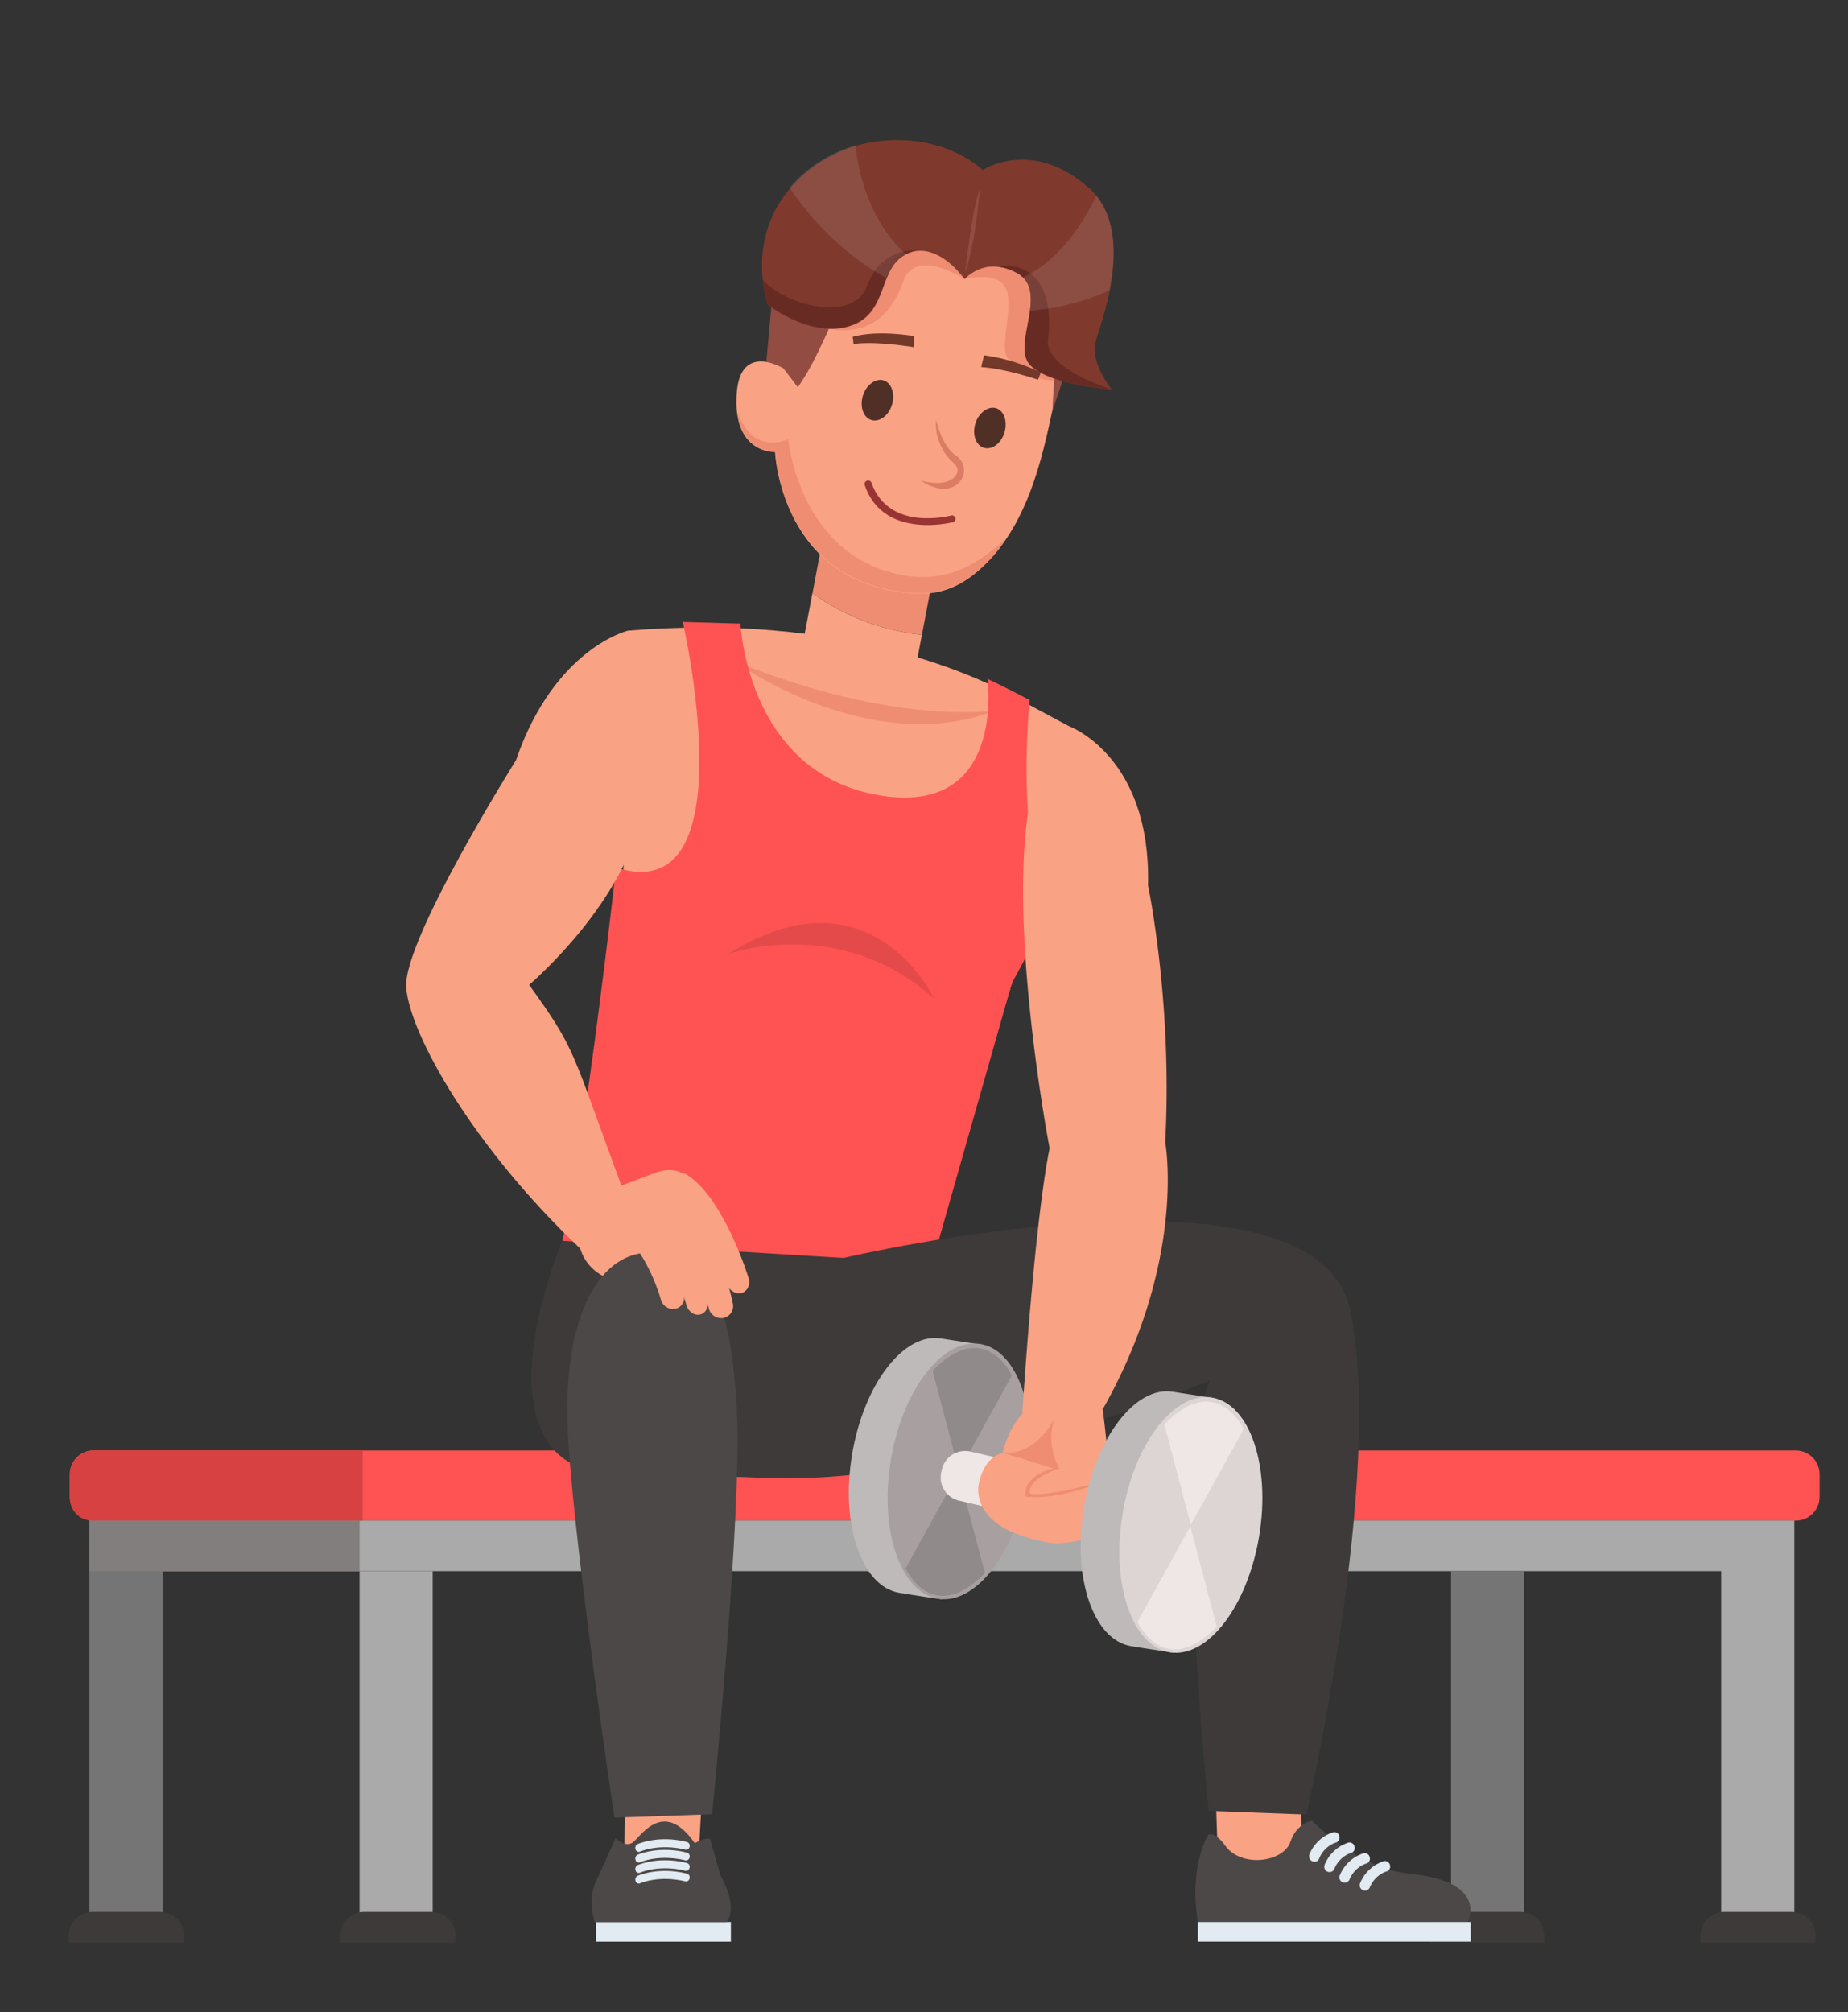 <svg width="90" height="98" fill="none" xmlns="http://www.w3.org/2000/svg"><rect width="100%" height="100%" fill="#333333" stroke="none"/><g clip-path="url(#clip0)"><path d="M3.398 71.806c0-.642.52-1.162 1.164-1.162h82.889c.644 0 1.164.52 1.164 1.162V72.9c0 .643-.52 1.162-1.164 1.162H4.562c-.644 0-1.164-.52-1.164-1.162v-1.094z" fill="#FF5353"/><path d="M4.358 74.06h83.026v2.461H4.358v-2.46zm79.464 2.462h3.562v18.044h-3.562V76.522z" fill="#AAA"/><path d="M70.668 76.522h3.563v18.044h-3.563V76.522z" fill="#757575"/><path d="M17.51 76.522h3.562v18.044H17.51V76.522z" fill="#AAA"/><path d="M4.357 76.522h3.562v18.044H4.357V76.522z" fill="#757575"/><path d="M4.358 74.06h13.153v2.461H4.358v-2.46z" fill="#827E7E"/><path d="M4.522 70.644h13.14v3.417H4.521c-.644 0-1.11-.465-1.11-1.107V71.86c-.013-.642.466-1.216 1.11-1.216z" fill="#D84141"/><path d="M82.808 94.621v-.341c0-.643.52-1.162 1.164-1.162h3.288c.644 0 1.165.52 1.165 1.162v.341h-5.617zm-13.222 0v-.341c0-.643.52-1.162 1.164-1.162h3.289c.644 0 1.164.52 1.164 1.162v.341h-5.617zm-53.021 0v-.341c0-.643.521-1.162 1.165-1.162h3.288c.644 0 1.165.52 1.165 1.162v.341h-5.618zm-13.221 0v-.341c0-.643.52-1.162 1.164-1.162h3.288c.644 0 1.165.52 1.165 1.162v.341H3.344z" fill="#3D3A39"/><path d="M52.05 35.363l-1.836-.984c-2.617-1.545-9.165-4.525-19.633-3.664 0 0-1.37 2.242-.205 11.36 0 0-.576 10.116-2.124 17.279 0 0 5.905 2.98 16.414 3.157L49.35 47.68s4.713-8.148 2.7-12.317z" fill="#FAA284"/><path d="M44.897 30.92l-.63 3.321-5.522-1.038.822-4.32c2.083 1.544 4.37 1.941 5.33 2.037z" fill="#FAA284"/><path d="M39.57 28.883l.63-3.336 5.52 1.04-.821 4.333c-.96-.096-3.247-.493-5.33-2.037zm8.933 5.714s-4.905.806-12.796-2.42c0 0 6.603 4.826 12.796 2.42z" fill="#EF8D72"/><path d="M48.09 33.065s.946 6.808-5.397 5.646c-6.33-1.162-6.631-8.339-6.631-8.339l-2.81-.082s3.234 14.053-3.246 11.961c0 0-1.48 13.246-2.617 18.168 0 0 7.302 4.51 17.715 2.146l4.179-14.695s1.383-2.461 1.698-3.445c0 0-1.452-3.363-.835-10.335 0 .014-1.028-.547-2.055-1.025z" fill="#FF5353"/><path d="M45.502 48.65s-3.083-6.59-10.056-2.174c0 0 5.439-1.996 10.056 2.173z" fill="#E54A4A"/><path d="M51.267 19.983l1.383-4.142s-5.644-7.273-14.933-2.53l-.535 5.824 2.398 1.258 11.687-.41z" fill="#934C42"/><path d="M38.156 17.946l.699.916c.274-.396.52-.807.74-1.23 1.26-2.46 1.836-4.388 1.836-4.388 6.302-3.855 10.275 2.119 10.275 2.119-.274.86-.452 4.62-.452 4.62-.507 2.351-1.178 5.44-3.274 7.505-.891.875-1.946 1.517-3.44 1.421-6.52-.382-6.795-6.89-6.795-6.89s-2.096.096-1.863-2.897c.192-2.475 2.274-1.176 2.274-1.176z" fill="#FAA284"/><path d="M48.94 16.826c.054-1.777.959-3.787-1.96-3.24 0 0-2.41-1.572-3 .137-.562 1.626-1.699 2.638-3.63 2.296.74-1.654 1.068-2.802 1.068-2.802 6.302-3.855 10.275 2.119 10.275 2.119-.164.505-.287 2.05-.37 3.212-.863-.082-2.425-.437-2.383-1.722zm-10.551 4.566c.192 1.668 1.356 5.946 5.713 6.643 2.357.383 3.877-.902 4.891-1.804a5.874 5.874 0 01-1 1.23c-.904.862-1.946 1.518-3.439 1.422-6.521-.383-6.795-6.89-6.795-6.89s-1.603.096-1.85-1.968c.74 2.228 2.48 1.367 2.48 1.367z" fill="#EF8D72"/><path d="M47.47 20.75c-.11.547.124 1.025.535 1.08.411.055.836-.342.945-.889.11-.547-.123-1.025-.534-1.08-.411-.041-.836.355-.946.889zm-5.478-1.354c-.11.547.123 1.025.534 1.08.411.055.836-.342.946-.889.11-.547-.123-1.026-.535-1.08-.41-.041-.836.355-.945.889z" fill="#502F26"/><path d="M44.84 23.4c1.11.753 1.891.329 2.07-.245a.856.856 0 00-.357-.97c-.685-.452-.96-1.71-.96-1.723-.054.26-.013 1.299.81 2.05.177.164.273.315.218.492-.082.342-.657.725-1.78.397z" fill="#DB7C65"/><path d="M50.553 18.494l.137-.355c-.082-.027-1.26-.642-2.767-.834l-.137.574c1.247.082 2.74.615 2.767.615zm-8.985-1.736c1.069-.164 2.918.15 2.932.15v-.546c-.069 0-1.74-.301-2.973.04l.041.356z" fill="#72382A"/><path d="M46.979 13.6s.959-1.149 2.52-.315c1.659.875-.26 3.5.672 4.498.932.984 3.973 1.189 3.973 1.189s-1-1.23-.808-2.228c.123-.67 2.151-5.413-.301-7.587-2.768-2.46-5.18-.875-5.18-.875s-1.862-1.859-5.233-1.38c-3.37.478-6.48 3.595-5.233 7.942 0 0 1.89 1.517 3.753 1.107 2.138-.465 1.576-2.707 2.85-3.486 1.041-.67 2.22.096 2.987 1.135z" fill="#7F3A2D"/><path d="M47.719 9.17s-.178 2.57-.713 4.102c0 0 .315-2.994.713-4.101z" fill="#934C42"/><path d="M51.046 16.498c-.205 1.504 3.097 2.46 3.097 2.46s-3.028-.19-3.974-1.189c-.931-.984.987-3.622-.67-4.497a2.492 2.492 0 00-1.056-.3c2.494-.356 2.809 2.022 2.603 3.526zM42.238 13.9c.726-1.9 2.398-1.695 2.398-1.695-.22.027-.439.096-.658.233-1.274.779-.712 3.02-2.85 3.485-1.863.41-3.754-1.107-3.754-1.107a6.985 6.985 0 01-.246-1.23c.973 1.216 4.398 2.228 5.11.314z" fill="#682B23"/><path opacity=".1" d="M49.815 13.518c1.89-.875 3.069-2.912 3.575-3.992 1.014 1.258.946 3.09.644 4.607-.89.41-2.22.875-3.877.998.082-.63.069-1.217-.342-1.614zM38.456 9.13a6.63 6.63 0 013.206-2.051c.15 1.435.74 3.745 2.439 5.29-.041.027-.083.04-.137.068-.411.246-.63.656-.809 1.107-2.22-1.257-3.809-3.034-4.7-4.415z" fill="#fff"/><path d="M44.24 25.478c1.081.233 2.136-.04 2.164-.04.096-.028.15-.124.123-.206-.027-.095-.123-.15-.205-.123-.124.027-3.028.78-3.878-1.586-.027-.095-.123-.136-.219-.109-.096.027-.137.123-.11.219.398 1.175 1.275 1.668 2.124 1.845z" fill="#993434"/><path d="M59.337 91.285l4.097-.068-.11-4.347-4.138-.068.151 4.483z" fill="#FAA284"/><path d="M58.844 89.359s-.959 1.504-.507 4.238h13.139s1.069-1.955-2.822-2.338c-2.521-.246-4.754-2.584-4.754-2.584s-.74.096-1.055 1.026c-.356 1.025-2.439 1.27-3.193.164-.493-.684-.808-.506-.808-.506z" fill="#4C4847"/><path d="M58.336 93.61h13.29v.956h-13.29v-.957zm8.138-1.53a.253.253 0 00.233-.151c.26-.63.808-.78.808-.78.137-.027.22-.177.178-.314a.253.253 0 00-.301-.192c-.027.014-.795.22-1.151 1.067-.055.137 0 .287.123.342a.186.186 0 00.11.027zm-.988-.385a.253.253 0 00.233-.15c.26-.629.809-.78.809-.78.137-.027.22-.177.178-.314a.253.253 0 00-.301-.191c-.028.013-.795.218-1.152 1.066-.054.137 0 .287.124.342.04.027.082.027.11.027zm-.738-.518a.253.253 0 00.233-.15c.26-.63.809-.78.809-.78.137-.027.219-.178.178-.314a.252.252 0 00-.302-.192c-.027.014-.794.219-1.15 1.067-.056.136 0 .287.122.342a.212.212 0 00.11.027zm-.725-.505c.096 0 .191-.055.219-.15.26-.63.808-.78.808-.78.138-.028.22-.178.179-.315a.252.252 0 00-.302-.191c-.027.013-.795.218-1.151 1.066-.055.137 0 .287.123.342.055.014.082.028.124.028z" fill="#E2EAF2"/><path d="M27.387 60.434l13.7.833s22.935-5.4 24.661 2.516c1.726 7.915-2.124 24.592-2.124 24.592l-4.754-.178s-1.794-16.54.055-20.97c0 0-12.385 5.222-21.92 4.744-4.33-.219-8.002.314-9.646-.998-3.33-2.693.027-10.54.027-10.54z" fill="#3D3A39"/><path d="M33.99 90.944l-3.59-.082.041-4.51 3.795.245-.246 4.347z" fill="#FAA284"/><path d="M29.018 93.61h6.577v.957h-6.576v-.957z" fill="#E2EAF2"/><path d="M28.963 93.61s-.425-1.188.178-2.227l.836-1.846s.41.41.78.233c.384-.178 1.48-2.283 3.083 0 0 0 .466-.287.74-.205l.507 1.777s.877 1.449.315 2.269h-6.44z" fill="#4C4847"/><path d="M31.115 91.737c.014 0 .041 0 .055-.014 1.082-.41 2.179-.096 2.192-.096.096.028.192-.027.22-.137.027-.109-.028-.205-.123-.232-.055-.014-1.207-.356-2.399.096a.205.205 0 00-.11.246.163.163 0 00.165.137z" fill="#E2EAF2"/><path d="M31.115 91.217c.014 0 .041 0 .055-.014 1.082-.41 2.179-.095 2.192-.095.096.027.192-.028.22-.137.027-.11-.028-.205-.123-.233-.055-.013-1.207-.355-2.399.096a.205.205 0 00-.11.246c.014.096.083.137.165.137z" fill="#E2EAF2"/><path d="M31.115 90.712c.014 0 .041 0 .055-.014 1.082-.41 2.179-.095 2.192-.095.096.027.192-.027.22-.137.027-.11-.028-.205-.123-.232-.055-.014-1.207-.356-2.399.095a.205.205 0 00-.11.247.163.163 0 00.165.136z" fill="#E2EAF2"/><path d="M31.115 90.193c.014 0 .041 0 .055-.014 1.082-.41 2.179-.096 2.192-.096.096.028.192-.027.22-.136.027-.11-.028-.206-.123-.233-.055-.014-1.207-.355-2.399.096a.205.205 0 00-.11.246.163.163 0 00.165.137z" fill="#E2EAF2"/><path d="M30.58 30.715s-3.577.847-5.453 6.315c0 0-5.522 8.79-5.344 11.073.178 2.283 3.261 7.764 8.467 12.7 0 0 1.562-1.49 2.014-3.049-2.48-6.74-2.206-6.603-4.494-9.788 0 0 3.974-3.376 5.207-7.34 0 0 2.014-7.273-.398-9.911z" fill="#FAA284"/><path d="M29.8 57.918c-1.274.478-1.946 1.831-1.494 3.035.453 1.202 1.85 1.79 3.124 1.312l2.233-.834c1.275-.478 1.192-1.558.74-2.761-.452-1.203-1.233-2.023-2.507-1.545l-2.096.793z" fill="#FAA284"/><path d="M34.678 88.36s1.48-14.613 1.206-19.684c-.288-5.427-1.37-7.683-4.247-7.67-2.548.015-4.33 3.309-3.96 9.16.37 5.85 2.247 18.359 2.247 18.359l4.755-.165z" fill="#4C4847"/><path d="M41.5 70.822c-.576 3.418.452 6.438 2.288 6.753.452.082 2.055.314 2.055.314 1.342-.738 1.863-3.39 2.288-5.96.425-2.515.74-5.263-.26-6.425 0 0-1.549-.246-2.028-.314-1.822-.314-3.768 2.215-4.343 5.632z" fill="#BFBABA"/><path d="M45.678 77.864c-1.836-.305-2.863-3.329-2.293-6.755.57-3.425 2.521-5.956 4.358-5.652 1.836.304 2.862 3.328 2.292 6.754-.57 3.426-2.52 5.957-4.357 5.653z" fill="#A8A0A0"/><path d="M46.706 71.655l2.575-4.662s-1.301-2.857-3.863-.232l1.288 4.894zm-.027.069l-2.576 4.662s1.302 2.857 3.864.232l-1.288-4.894z" fill="#918A8A"/><path d="M45.843 71.696a1.16 1.16 0 00.877 1.395l10.81 2.515c.63.15 1.246-.246 1.397-.861l.027-.137a1.16 1.16 0 00-.877-1.394l-10.81-2.516a1.162 1.162 0 00-1.397.875l-.027.123z" fill="#EFE6E6"/><path d="M32.746 57.972c.054.11.137.206.232.274 1.124.738 2.124 3.335 2.425 4.279.096.328.425.519.713.45.288-.081.438-.41.343-.724-.124-.396-1.261-3.896-2.974-5.017a.515.515 0 00-.753.178.723.723 0 00.014.56z" fill="#FAA284"/><path d="M32.033 58.656a.802.802 0 00.178.26c1.59 1.38 2.288 4.757 2.302 4.784a.627.627 0 00.712.492.59.59 0 00.466-.71c-.028-.151-.795-3.828-2.713-5.496a.578.578 0 00-.836.068.545.545 0 00-.11.602z" fill="#FAA284"/><path d="M31.814 60.023a.536.536 0 00.11.192c1.027 1.353 1.48 3.294 1.493 3.308.082.328.37.56.658.506.287-.055.466-.37.383-.697-.027-.096-.52-2.27-1.74-3.855-.205-.26-.548-.315-.767-.11-.178.15-.219.424-.137.656z" fill="#FAA284"/><path d="M30.881 60.57a.46.46 0 00.082.164c.877 1.244 1.206 2.529 1.22 2.543a.611.611 0 00.712.464c.315-.068.493-.396.411-.724-.014-.068-.397-1.531-1.411-2.98-.192-.273-.562-.342-.808-.15a.56.56 0 00-.206.683zm21.167-25.208s4.014 1.436 3.863 7.765c0 0 1.206 5.727.836 12.494 0 0 1.069 5.741-3.041 13.014l-3.919.232s.562-9.131 1.33-12.945c0 .014-3.453-17.976.93-20.56z" fill="#FAA284"/><path d="M53.705 68.648s.603 4.416.205 5.4c-.397.984-2.137 1.216-2.863 1.08-.726-.15-3.411-.615-3.411-2.639 0 0 .11-1.449 1.205-1.736 0 0 .233-1.312 1.206-2.132 0 0 1.164-1.258 3.658.027z" fill="#FAA284"/><path d="M48.842 70.754l2.453.766s-1.508.328-1.343 1.367c0 0 1.411.26 3.85-.766 0 0-2.919.834-3.645.615 0 0-.232-.656 1.439-1.216 0 0-.795-1.299-.137-2.639.014 0-.89 2.05-2.617 1.873z" fill="#EF8D72"/><path d="M52.789 73.42c-.576 3.417.452 6.438 2.288 6.753.452.082 2.055.314 2.055.314 1.343-.738 1.863-3.39 2.288-5.96.425-2.515.74-5.263-.26-6.425 0 0-1.549-.246-2.028-.314-1.822-.315-3.768 2.214-4.343 5.632z" fill="#BFBABA"/><path d="M56.965 80.474c-1.836-.304-2.863-3.328-2.293-6.754.57-3.426 2.521-5.956 4.358-5.652 1.836.304 2.862 3.328 2.292 6.754-.57 3.426-2.52 5.957-4.357 5.652z" fill="#DDD4D4"/><path d="M57.994 74.267l2.575-4.662s-1.301-2.857-3.863-.232l1.288 4.894zm-.024.068l-2.576 4.662s1.302 2.857 3.864.232l-1.288-4.894z" fill="#EFE6E6"/></g><defs><clipPath id="clip0"><path fill="#fff" transform="matrix(-1 0 0 1 90 0)" d="M0 0h90v98H0z"/></clipPath></defs></svg>